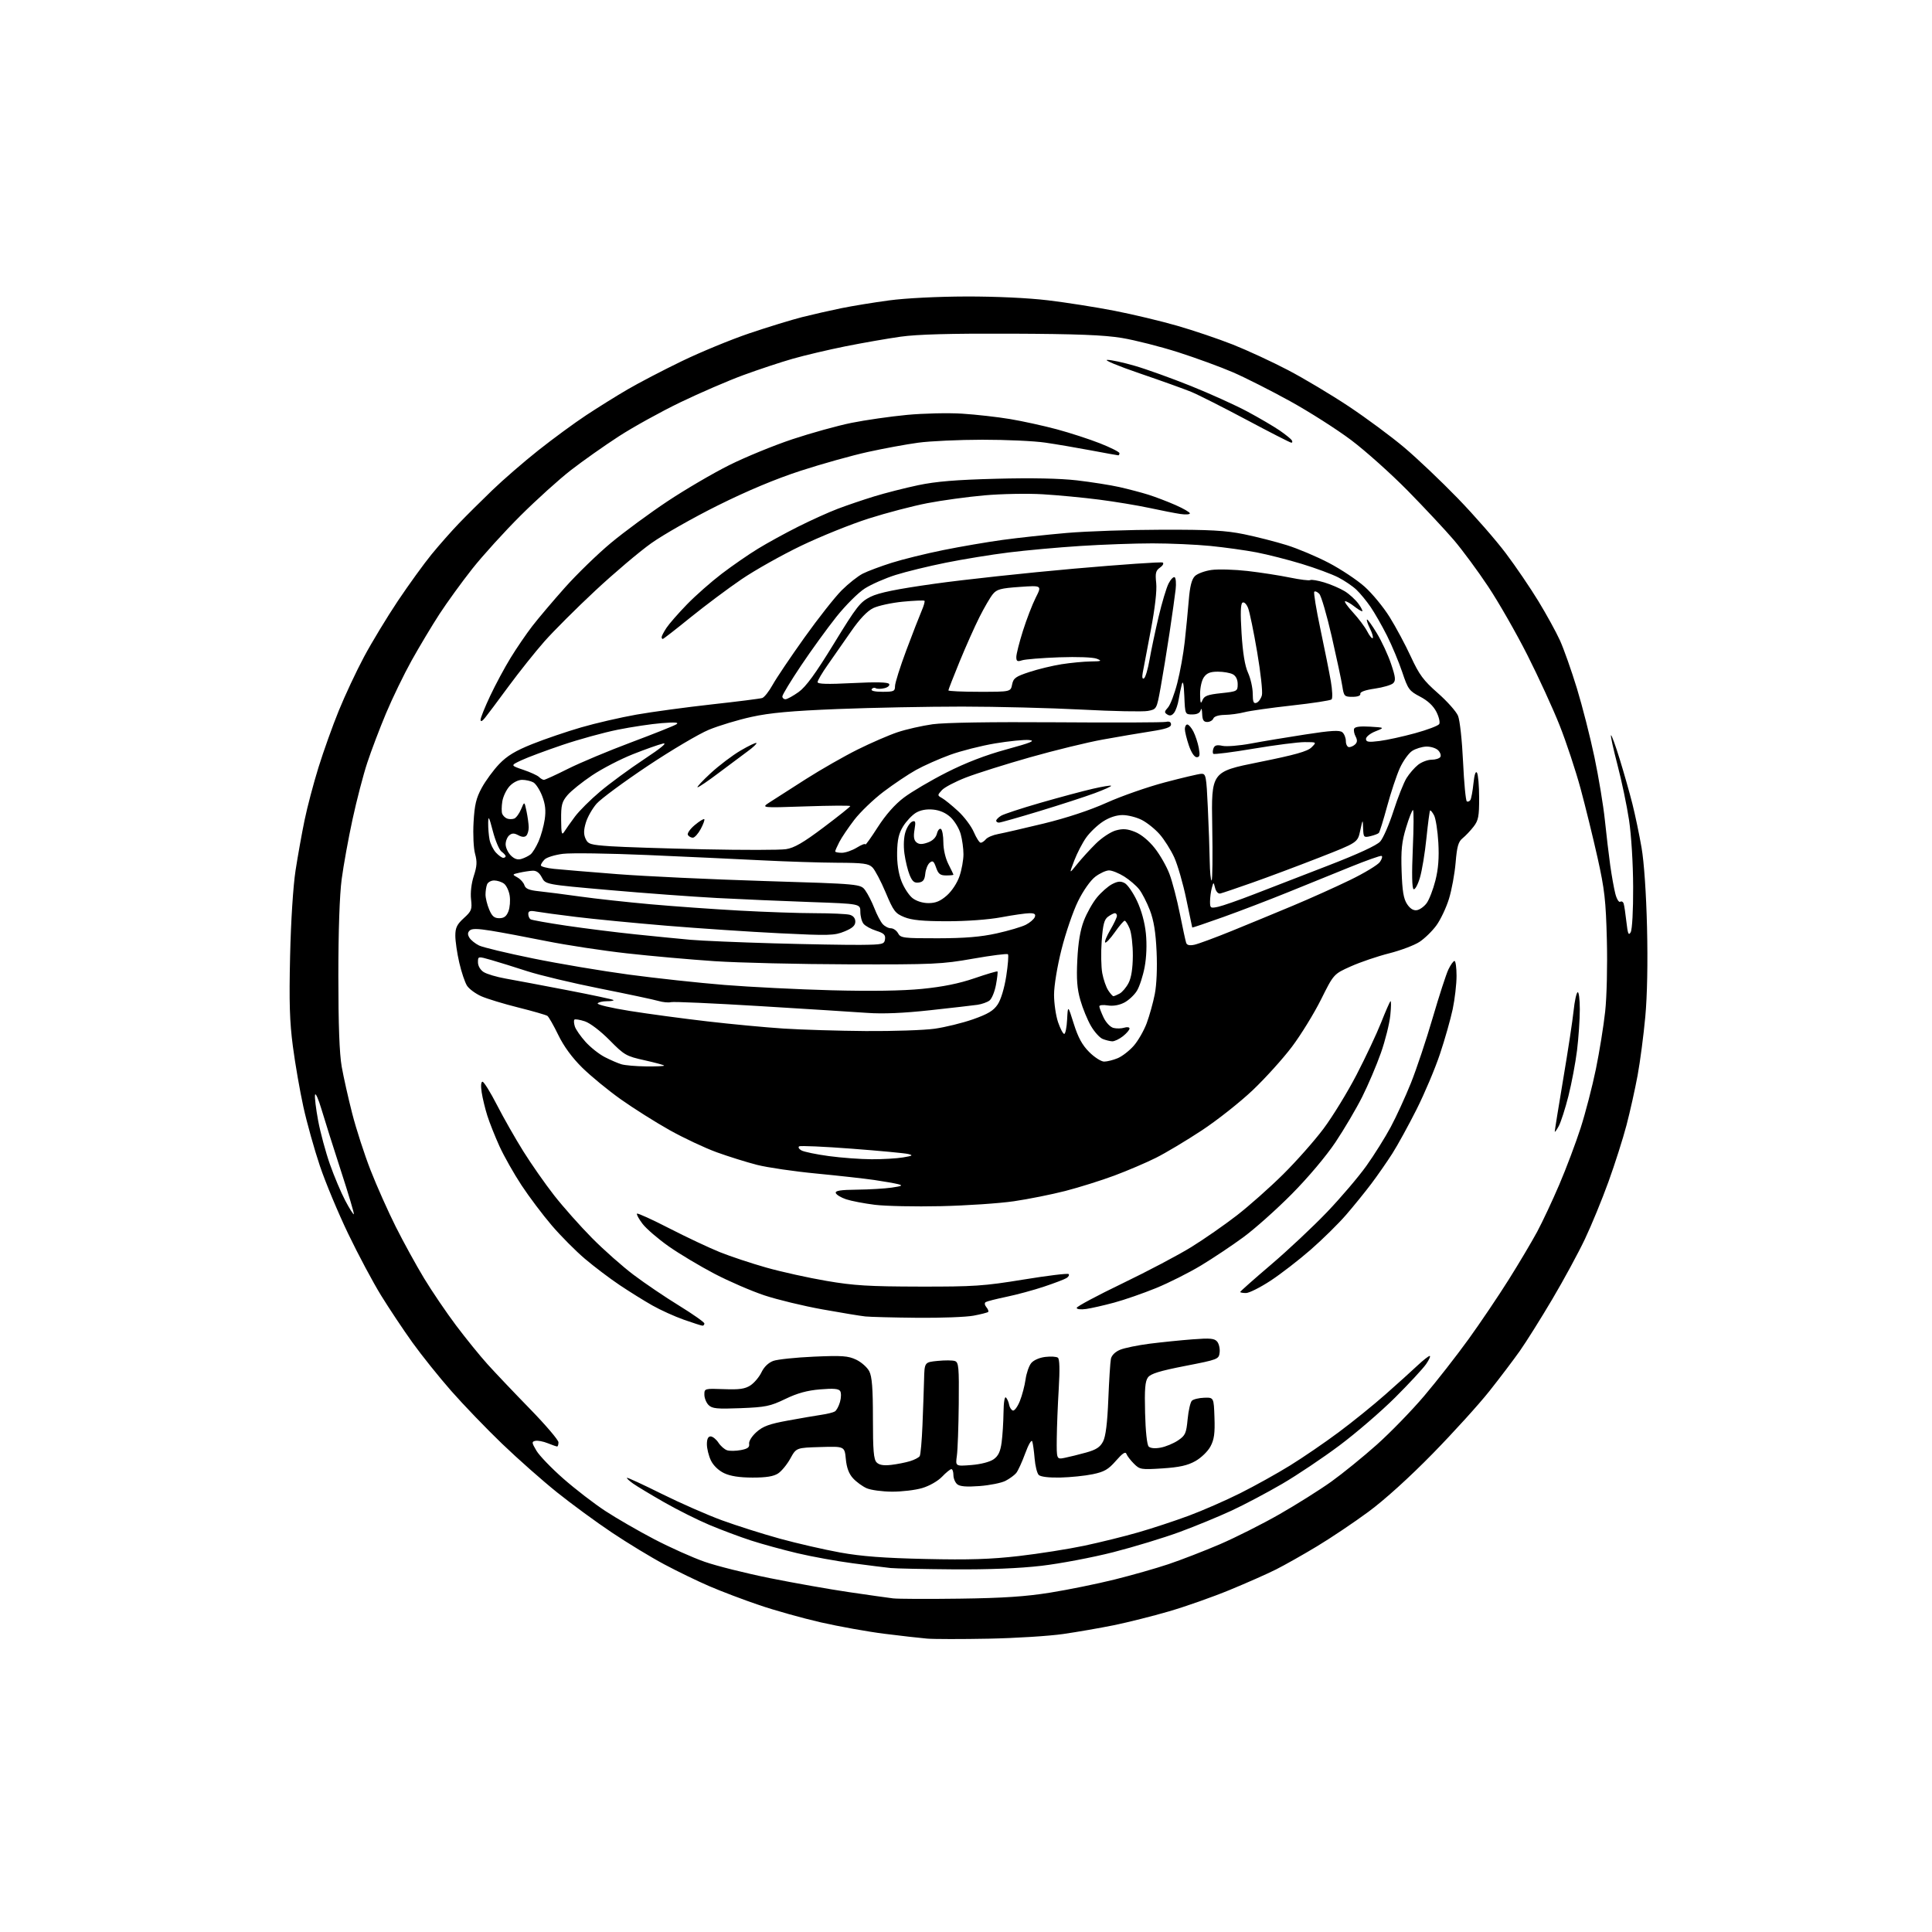 <?xml version="1.0" encoding="UTF-8" standalone="no"?>
<svg 
  version="1.1" 
  xmlns="http://www.w3.org/2000/svg" 
  xmlns:xlink="http://www.w3.org/1999/xlink" 
  xmlns:svg="http://www.w3.org/2000/svg"
  xmlns:rdf="http://www.w3.org/1999/02/22-rdf-syntax-ns#"
  xmlns:cc="http://creativecommons.org/ns#"
  xmlns:dc="http://purl.org/dc/elements/1.1/"
  viewBox="0 0 768 768"
  width="768"
  height="768"
>
<style>svg {background-color: white; }</style>"
<path stroke="none" fill="black" fill-rule="evenodd" d="M393.00,651.40C382.27,651.61 371.25,651.60 368.50,651.37C365.75,651.14 358.10,650.27 351.50,649.44C344.90,648.61 333.57,646.57 326.31,644.92C319.06,643.26 308.03,640.18 301.81,638.06C295.59,635.95 286.68,632.57 282.00,630.55C277.32,628.54 269.24,624.62 264.03,621.84C258.83,619.07 249.49,613.40 243.28,609.24C237.06,605.09 227.26,597.90 221.48,593.27C215.70,588.64 205.84,579.93 199.57,573.90C193.30,567.87 184.20,558.41 179.34,552.88C174.48,547.34 167.55,538.69 163.94,533.66C160.33,528.62 154.74,520.23 151.51,515.00C148.28,509.77 142.39,498.72 138.41,490.44C134.43,482.16 129.36,470.01 127.15,463.44C124.94,456.87 121.99,446.32 120.60,440.00C119.21,433.68 117.33,422.88 116.43,416.00C115.13,406.14 114.90,398.53 115.32,380.00C115.64,366.09 116.53,352.22 117.49,346.00C118.38,340.23 119.99,331.24 121.07,326.03C122.14,320.83 124.64,311.38 126.61,305.03C128.58,298.69 132.20,288.55 134.67,282.50C137.13,276.45 141.65,266.80 144.72,261.07C147.79,255.33 153.83,245.36 158.13,238.92C162.44,232.49 168.48,224.13 171.56,220.36C174.65,216.59 179.56,211.03 182.48,208.00C185.39,204.97 191.32,199.09 195.64,194.92C199.96,190.75 208.22,183.59 214.00,179.01C219.78,174.43 228.32,168.16 233.00,165.07C237.68,161.98 245.10,157.35 249.50,154.79C253.90,152.22 263.57,147.17 271.00,143.58C278.43,139.98 290.51,135.00 297.85,132.51C305.19,130.03 314.64,127.13 318.85,126.06C323.06,125.00 330.08,123.41 334.46,122.51C338.84,121.62 347.39,120.22 353.46,119.41C359.89,118.54 372.65,117.89 384.00,117.86C395.79,117.83 408.67,118.43 416.59,119.38C423.79,120.24 435.67,122.11 442.98,123.53C450.30,124.96 461.55,127.64 467.98,129.50C474.42,131.35 484.37,134.72 490.09,136.98C495.82,139.25 505.68,143.81 512.00,147.12C518.33,150.43 529.20,156.93 536.16,161.55C543.12,166.18 553.02,173.51 558.16,177.84C563.30,182.17 572.90,191.29 579.51,198.11C586.11,204.92 594.72,214.78 598.64,220.01C602.57,225.23 608.38,233.78 611.56,239.01C614.74,244.23 618.59,251.24 620.11,254.58C621.63,257.93 624.65,266.48 626.83,273.58C629.00,280.69 632.15,293.02 633.82,301.00C635.50,308.98 637.36,320.23 637.96,326.00C638.56,331.77 639.52,339.88 640.09,344.00C640.67,348.12 641.58,353.20 642.12,355.28C642.65,357.36 643.53,358.79 644.05,358.47C644.58,358.14 645.20,358.46 645.43,359.19C645.67,359.91 646.16,363.18 646.52,366.45C647.07,371.26 647.39,372.05 648.23,370.56C648.82,369.49 649.24,361.94 649.20,352.61C649.17,343.31 648.48,332.06 647.57,326.00C646.70,320.23 644.63,310.37 642.98,304.09C641.34,297.81 640.17,292.50 640.39,292.27C640.62,292.05 642.17,296.28 643.83,301.68C645.50,307.08 647.78,315.10 648.89,319.50C650.00,323.90 651.65,331.77 652.55,337.00C653.55,342.80 654.39,355.15 654.72,368.67C655.06,382.60 654.80,395.80 654.03,404.17C653.36,411.50 651.98,422.00 650.97,427.50C649.95,433.00 647.97,441.90 646.56,447.27C645.15,452.65 641.92,462.78 639.39,469.77C636.86,476.77 632.66,487.00 630.05,492.50C627.45,498.00 621.60,508.79 617.05,516.47C612.51,524.15 606.72,533.37 604.19,536.97C601.66,540.56 596.20,547.77 592.05,553.00C587.91,558.23 577.77,569.41 569.51,577.85C560.32,587.24 550.43,596.20 544.00,600.94C538.23,605.20 529.00,611.39 523.50,614.70C518.00,618.02 510.69,622.14 507.26,623.87C503.83,625.60 495.50,629.29 488.76,632.06C482.02,634.84 471.17,638.66 464.66,640.55C458.15,642.45 448.32,644.91 442.82,646.04C437.32,647.16 428.25,648.73 422.66,649.54C417.07,650.35 403.73,651.19 393.00,651.40zM381.50,635.49C398.79,635.26 407.73,634.66 417.50,633.09C424.65,631.94 436.12,629.61 443.00,627.90C449.88,626.19 459.55,623.44 464.49,621.78C469.43,620.12 478.61,616.57 484.89,613.88C491.16,611.18 501.83,605.81 508.60,601.94C515.37,598.07 524.62,592.25 529.16,589.01C533.70,585.76 541.84,579.15 547.27,574.31C552.69,569.48 561.20,560.72 566.18,554.85C571.16,548.98 579.07,538.85 583.77,532.34C588.47,525.83 595.66,515.17 599.75,508.65C603.85,502.13 608.92,493.58 611.04,489.65C613.15,485.72 617.12,477.26 619.85,470.87C622.59,464.47 626.40,454.34 628.33,448.37C630.25,442.39 632.98,431.87 634.39,424.99C635.80,418.11 637.46,407.82 638.08,402.11C638.72,396.26 639.01,383.81 638.75,373.61C638.35,357.91 637.86,353.57 635.06,341.00C633.28,333.02 630.24,320.65 628.31,313.50C626.37,306.35 622.63,295.04 619.98,288.36C617.34,281.69 611.56,269.09 607.14,260.36C602.73,251.64 595.73,239.41 591.60,233.20C587.47,226.98 581.33,218.66 577.95,214.70C574.57,210.74 566.34,201.94 559.66,195.13C552.97,188.33 542.84,179.26 537.14,174.97C531.44,170.68 520.54,163.74 512.93,159.53C505.32,155.33 495.08,150.15 490.18,148.02C485.28,145.90 475.47,142.31 468.39,140.04C461.30,137.78 451.23,135.22 446.00,134.35C438.81,133.16 428.13,132.75 402.00,132.64C377.84,132.54 364.65,132.90 358.00,133.84C352.77,134.58 342.92,136.30 336.11,137.66C329.29,139.03 319.84,141.26 315.11,142.61C310.37,143.96 301.55,146.89 295.50,149.11C289.45,151.33 278.18,156.20 270.46,159.92C262.73,163.65 251.71,169.74 245.96,173.47C240.21,177.20 231.68,183.22 227.00,186.85C222.32,190.47 213.29,198.63 206.92,204.97C200.55,211.31 191.92,220.82 187.74,226.10C183.57,231.38 177.70,239.48 174.69,244.10C171.69,248.72 166.72,257.02 163.64,262.54C160.57,268.06 155.99,277.51 153.46,283.54C150.93,289.57 147.57,298.41 146.00,303.19C144.42,307.96 141.78,318.09 140.14,325.69C138.49,333.28 136.55,344.00 135.82,349.50C134.99,355.79 134.50,370.08 134.50,388.00C134.50,407.25 134.93,418.93 135.83,424.00C136.56,428.12 138.44,436.53 140.02,442.68C141.60,448.84 144.88,458.97 147.32,465.21C149.76,471.45 154.26,481.54 157.32,487.65C160.39,493.76 165.45,502.97 168.57,508.13C171.69,513.28 177.41,521.71 181.27,526.85C185.13,531.99 190.79,538.97 193.84,542.35C196.90,545.73 204.48,553.72 210.70,560.09C216.91,566.47 222.00,572.43 222.00,573.34C222.00,574.25 221.76,575.00 221.47,575.00C221.18,575.00 219.49,574.41 217.72,573.70C215.95,572.98 213.74,572.56 212.82,572.76C211.30,573.09 211.34,573.46 213.23,576.66C214.38,578.61 219.18,583.60 223.91,587.76C228.63,591.91 236.14,597.70 240.60,600.62C245.05,603.54 253.82,608.60 260.10,611.88C266.37,615.15 275.38,619.19 280.13,620.84C284.87,622.50 296.57,625.43 306.13,627.35C315.68,629.27 329.80,631.77 337.50,632.90C345.20,634.03 353.07,635.15 355.00,635.38C356.93,635.61 368.85,635.66 381.50,635.49zM379.00,623.84C367.18,623.75 355.93,623.51 354.00,623.31C352.07,623.11 345.32,622.26 339.00,621.43C332.68,620.60 322.77,618.80 317.00,617.44C311.23,616.07 302.90,613.79 298.50,612.36C294.10,610.93 286.68,608.15 282.00,606.18C277.32,604.21 269.23,600.16 264.00,597.17C258.77,594.18 253.24,590.85 251.69,589.76C250.15,588.67 249.03,587.63 249.22,587.45C249.40,587.27 255.61,590.13 263.02,593.82C270.44,597.50 281.23,602.24 287.00,604.35C292.77,606.46 303.12,609.74 310.00,611.64C316.88,613.53 327.68,616.01 334.00,617.15C342.47,618.68 351.43,619.36 368.00,619.72C385.24,620.11 393.89,619.83 405.00,618.55C412.98,617.63 424.68,615.78 431.00,614.45C437.32,613.11 447.00,610.72 452.50,609.13C458.00,607.55 467.00,604.58 472.50,602.54C478.00,600.50 487.24,596.46 493.03,593.56C498.82,590.66 507.74,585.70 512.84,582.54C517.94,579.39 526.63,573.45 532.14,569.34C537.66,565.24 546.07,558.44 550.83,554.22C555.60,550.01 561.30,544.87 563.50,542.79C565.70,540.72 567.87,539.02 568.32,539.01C568.77,539.00 568.13,540.46 566.90,542.25C565.66,544.04 560.12,550.02 554.58,555.54C549.04,561.06 539.10,569.62 532.50,574.56C525.90,579.50 515.62,586.40 509.64,589.88C503.67,593.36 494.62,598.15 489.53,600.51C484.44,602.87 475.15,606.70 468.89,609.00C462.62,611.31 450.75,614.92 442.50,617.03C434.25,619.13 421.43,621.56 414.00,622.43C405.13,623.46 393.13,623.94 379.00,623.84zM354.57,592.96C350.68,592.94 346.15,592.32 344.50,591.59C342.85,590.86 340.42,589.09 339.11,587.66C337.46,585.88 336.56,583.48 336.23,580.00C335.74,574.93 335.74,574.93 326.14,575.22C316.53,575.50 316.53,575.50 314.17,579.79C312.87,582.15 310.68,584.82 309.30,585.72C307.52,586.89 304.56,587.37 299.14,587.36C293.94,587.35 290.33,586.79 287.83,585.60C285.61,584.54 283.53,582.53 282.58,580.52C281.71,578.69 281.00,575.80 281.00,574.10C281.00,572.03 281.49,571.00 282.48,571.00C283.29,571.00 284.68,572.11 285.57,573.46C286.45,574.81 288.02,576.19 289.05,576.51C290.07,576.84 292.53,576.80 294.50,576.43C297.22,575.92 298.01,575.32 297.79,573.95C297.62,572.91 298.87,570.91 300.72,569.26C303.29,566.96 305.81,566.04 313.22,564.69C318.32,563.76 324.35,562.72 326.61,562.39C328.87,562.06 331.24,561.47 331.88,561.07C332.52,560.68 333.43,558.99 333.91,557.31C334.39,555.64 334.43,553.69 333.99,552.98C333.40,552.03 331.32,551.85 326.00,552.30C320.84,552.73 316.93,553.81 312.16,556.12C306.18,559.00 304.37,559.38 294.42,559.77C285.02,560.14 283.10,559.95 281.67,558.53C280.75,557.61 280.00,555.75 280.00,554.39C280.00,551.95 280.10,551.93 287.79,552.21C293.95,552.44 296.16,552.12 298.33,550.70C299.84,549.71 301.81,547.37 302.71,545.49C303.73,543.35 305.48,541.67 307.42,540.97C309.11,540.37 316.37,539.61 323.55,539.29C334.77,538.80 337.13,538.97 340.34,540.49C342.40,541.47 344.74,543.54 345.54,545.09C346.64,547.21 347.00,551.85 347.00,563.88C347.00,576.65 347.30,580.15 348.48,581.34C349.51,582.37 351.25,582.66 354.23,582.32C356.58,582.05 359.96,581.38 361.74,580.84C363.52,580.30 365.26,579.39 365.60,578.83C365.95,578.27 366.44,572.79 366.69,566.66C366.94,560.52 367.23,552.35 367.33,548.50C367.50,541.50 367.50,541.50 372.72,540.98C375.59,540.69 378.69,540.71 379.61,541.04C381.09,541.56 381.26,543.51 381.12,558.06C381.03,567.10 380.70,576.39 380.37,578.69C379.79,582.88 379.79,582.88 386.15,582.37C389.91,582.07 393.52,581.13 395.00,580.07C396.85,578.76 397.67,577.02 398.16,573.40C398.53,570.70 398.86,565.37 398.91,561.55C398.96,557.38 399.36,554.98 399.90,555.55C400.40,556.07 400.96,557.36 401.15,558.42C401.34,559.47 402.01,560.50 402.62,560.71C403.24,560.91 404.50,559.22 405.41,556.94C406.32,554.66 407.34,550.78 407.68,548.33C408.02,545.87 409.02,542.97 409.91,541.87C410.85,540.70 413.18,539.68 415.51,539.40C417.70,539.13 419.96,539.27 420.53,539.71C421.21,540.23 421.32,544.46 420.87,552.00C420.48,558.33 420.13,567.25 420.08,571.83C420.00,580.16 420.00,580.16 423.25,579.51C425.04,579.15 428.86,578.21 431.74,577.41C435.76,576.29 437.32,575.27 438.49,573.01C439.53,571.01 440.19,565.72 440.57,556.29C440.88,548.70 441.34,541.46 441.60,540.18C441.89,538.75 443.30,537.36 445.29,536.54C447.05,535.82 452.32,534.74 457.00,534.14C461.68,533.55 469.34,532.77 474.03,532.41C481.09,531.87 482.78,532.03 483.85,533.32C484.56,534.18 485.00,536.12 484.82,537.63C484.51,540.32 484.23,540.43 471.14,542.98C461.04,544.95 457.42,546.06 456.33,547.54C455.20,549.06 454.94,552.22 455.19,561.70C455.37,568.96 455.95,574.36 456.62,575.02C457.31,575.71 459.14,575.88 461.39,575.45C463.40,575.08 466.50,573.79 468.27,572.60C471.18,570.64 471.56,569.81 472.10,564.16C472.43,560.71 473.19,557.41 473.78,556.82C474.37,556.23 476.58,555.69 478.68,555.62C482.50,555.50 482.50,555.50 482.77,563.50C482.99,569.79 482.65,572.25 481.17,575.00C480.14,576.94 477.46,579.53 475.17,580.81C472.07,582.55 468.82,583.27 462.12,583.71C453.60,584.26 453.08,584.17 450.74,581.83C449.40,580.49 448.06,578.74 447.77,577.94C447.40,576.91 446.21,577.69 443.60,580.68C440.59,584.14 438.99,585.07 434.35,586.03C431.26,586.67 425.45,587.26 421.42,587.35C416.90,587.44 413.65,587.04 412.91,586.31C412.25,585.65 411.52,582.73 411.28,579.81C411.04,576.89 410.62,573.83 410.34,573.00C410.04,572.14 408.85,574.15 407.54,577.74C406.28,581.18 404.67,584.69 403.95,585.56C403.23,586.42 401.32,587.82 399.71,588.65C398.09,589.49 393.46,590.42 389.41,590.73C384.23,591.12 381.60,590.91 380.52,590.02C379.69,589.32 379.00,587.69 379.00,586.38C379.00,585.07 378.63,584.00 378.19,584.00C377.74,584.00 376.07,585.36 374.48,587.02C372.84,588.74 369.43,590.69 366.61,591.52C363.87,592.34 358.46,592.98 354.57,592.96zM279.25,526.98C278.84,526.97 275.51,525.90 271.85,524.61C268.20,523.32 262.57,520.78 259.35,518.95C256.13,517.13 250.28,513.49 246.35,510.86C242.42,508.23 236.20,503.52 232.52,500.40C228.84,497.28 222.90,491.30 219.32,487.11C215.74,482.93 210.33,475.74 207.30,471.14C204.27,466.54 200.33,459.57 198.54,455.64C196.76,451.71 194.59,446.25 193.72,443.50C192.85,440.75 191.84,436.59 191.48,434.25C191.08,431.68 191.21,430.00 191.81,430.00C192.35,430.00 194.94,434.16 197.55,439.25C200.16,444.34 204.88,452.63 208.04,457.68C211.19,462.72 216.70,470.60 220.28,475.18C223.86,479.75 230.62,487.37 235.31,492.11C239.99,496.85 247.46,503.46 251.90,506.80C256.34,510.15 264.48,515.66 269.99,519.04C275.49,522.43 280.00,525.60 280.00,526.10C280.00,526.59 279.66,526.99 279.25,526.98zM364.61,523.84C355.20,523.75 345.93,523.51 344.00,523.31C342.07,523.11 334.37,521.84 326.87,520.49C319.37,519.14 309.02,516.64 303.87,514.93C298.72,513.22 289.77,509.35 284.00,506.33C278.23,503.31 270.04,498.41 265.81,495.44C261.58,492.46 256.91,488.44 255.42,486.49C253.94,484.54 252.95,482.72 253.22,482.44C253.50,482.17 259.30,484.81 266.11,488.31C272.93,491.81 281.96,496.06 286.18,497.76C290.41,499.46 298.73,502.22 304.68,503.90C310.63,505.58 321.35,507.95 328.50,509.17C339.39,511.04 345.39,511.40 365.50,511.44C387.24,511.48 391.13,511.21 406.82,508.65C416.35,507.09 424.44,506.10 424.79,506.46C425.15,506.82 424.78,507.53 423.97,508.04C423.16,508.55 419.12,510.09 415.00,511.46C410.88,512.84 404.19,514.65 400.14,515.49C396.09,516.33 392.36,517.28 391.84,517.60C391.29,517.94 391.39,518.77 392.09,519.61C392.75,520.40 393.07,521.26 392.82,521.52C392.56,521.77 389.96,522.44 387.04,522.99C384.12,523.55 374.03,523.93 364.61,523.84zM431.75,520.34C429.61,520.64 428.00,520.45 428.00,519.90C428.00,519.36 436.21,514.97 446.25,510.14C456.29,505.30 468.62,498.80 473.65,495.67C478.68,492.55 486.78,486.92 491.65,483.15C496.52,479.38 504.78,472.05 510.02,466.86C515.26,461.68 522.49,453.51 526.09,448.71C529.69,443.91 535.61,434.25 539.25,427.24C542.88,420.23 547.27,410.90 549.01,406.50C550.75,402.10 552.42,398.27 552.73,398.00C553.03,397.73 553.01,400.23 552.67,403.58C552.34,406.92 550.65,413.67 548.92,418.58C547.19,423.48 543.84,431.35 541.48,436.05C539.12,440.75 534.34,448.85 530.87,454.05C527.15,459.60 520.00,468.09 513.52,474.63C507.46,480.75 498.80,488.47 494.27,491.80C489.75,495.12 482.17,500.18 477.43,503.04C472.69,505.90 464.64,509.95 459.55,512.03C454.45,514.11 446.95,516.72 442.89,517.81C438.82,518.91 433.81,520.05 431.75,520.34zM495.30,514.00C494.03,514.00 493.00,513.81 493.00,513.58C493.00,513.34 498.51,508.46 505.25,502.72C511.99,496.98 522.00,487.58 527.50,481.84C533.00,476.09 540.05,467.81 543.16,463.45C546.28,459.08 550.63,452.12 552.84,448.00C555.05,443.88 558.66,436.00 560.87,430.50C563.07,425.00 566.96,413.36 569.51,404.63C572.06,395.90 574.87,387.24 575.76,385.38C576.65,383.52 577.74,382.00 578.19,382.00C578.63,382.00 579.00,384.67 579.00,387.93C579.00,391.20 578.31,397.15 577.47,401.16C576.62,405.16 574.35,413.18 572.41,418.97C570.48,424.76 566.29,434.68 563.11,441.00C559.92,447.32 555.60,455.20 553.50,458.50C551.39,461.80 547.64,467.20 545.16,470.50C542.68,473.80 538.15,479.38 535.10,482.91C532.05,486.44 525.73,492.66 521.05,496.75C516.38,500.83 509.19,506.39 505.08,509.09C500.96,511.79 496.56,514.00 495.30,514.00zM140.66,482.67C140.86,482.47 138.55,474.70 135.52,465.41C132.50,456.11 129.03,445.12 127.81,441.00C126.59,436.88 125.43,434.27 125.23,435.22C125.03,436.16 125.59,440.78 126.47,445.49C127.35,450.20 129.45,457.98 131.13,462.77C132.82,467.57 135.57,474.10 137.25,477.27C138.92,480.44 140.46,482.87 140.66,482.67zM374.00,479.47C363.82,479.70 352.03,479.45 347.79,478.93C343.54,478.40 338.40,477.42 336.36,476.74C334.32,476.06 332.47,474.94 332.24,474.25C331.94,473.32 334.08,472.98 340.67,472.91C345.52,472.86 351.75,472.49 354.50,472.09C358.59,471.49 359.04,471.24 357.00,470.72C355.62,470.37 351.35,469.63 347.50,469.06C343.65,468.50 333.30,467.35 324.50,466.50C315.70,465.66 305.12,464.11 301.00,463.07C296.88,462.02 289.64,459.76 284.92,458.05C280.21,456.34 271.75,452.36 266.14,449.22C260.53,446.07 251.81,440.57 246.78,437.00C241.75,433.43 234.86,427.77 231.46,424.43C227.41,420.43 224.15,415.99 221.93,411.43C220.08,407.62 218.13,404.20 217.60,403.83C217.07,403.46 211.88,401.96 206.07,400.51C200.25,399.06 193.63,397.04 191.33,396.03C189.04,395.01 186.49,393.13 185.65,391.84C184.82,390.55 183.43,386.43 182.57,382.69C181.70,378.94 181.00,374.11 181.00,371.96C181.00,368.79 181.64,367.47 184.37,364.98C187.45,362.18 187.70,361.53 187.25,357.49C186.95,354.83 187.38,351.13 188.34,348.20C189.61,344.33 189.71,342.53 188.85,339.42C188.24,337.24 187.98,331.68 188.25,326.88C188.64,319.94 189.27,317.27 191.51,313.16C193.04,310.36 196.16,306.10 198.45,303.71C201.57,300.46 204.87,298.46 211.57,295.78C216.49,293.81 225.23,290.83 231.01,289.15C236.78,287.47 246.68,285.19 253.00,284.07C259.32,282.96 272.82,281.13 283.00,280.00C293.18,278.88 302.18,277.74 303.00,277.47C303.82,277.21 305.68,274.85 307.13,272.24C308.57,269.63 314.25,261.20 319.74,253.50C325.23,245.80 331.92,237.32 334.59,234.65C337.27,231.99 341.04,229.00 342.98,228.02C344.91,227.04 350.10,225.10 354.50,223.71C358.90,222.32 368.12,220.05 375.00,218.66C381.88,217.27 392.45,215.46 398.50,214.63C404.55,213.80 416.02,212.55 424.00,211.86C431.98,211.17 449.07,210.59 462.00,210.57C481.00,210.53 487.22,210.88 494.50,212.36C499.45,213.38 507.10,215.33 511.50,216.70C515.90,218.07 523.44,221.25 528.25,223.77C533.06,226.29 539.45,230.54 542.45,233.21C545.45,235.89 549.93,241.32 552.41,245.30C554.88,249.27 558.68,256.35 560.84,261.04C564.16,268.23 565.84,270.49 571.53,275.49C575.24,278.74 578.86,282.81 579.58,284.53C580.32,286.30 581.19,294.28 581.59,302.86C581.98,311.22 582.65,318.28 583.08,318.55C583.51,318.82 584.15,318.56 584.51,317.99C584.86,317.42 585.41,314.45 585.72,311.40C586.09,307.87 586.60,306.34 587.13,307.18C587.59,307.91 587.98,312.38 587.98,317.12C588.00,324.52 587.69,326.14 585.76,328.62C584.53,330.20 582.58,332.27 581.41,333.21C579.71,334.58 579.17,336.46 578.63,342.92C578.26,347.32 577.07,353.79 575.99,357.29C574.91,360.80 572.67,365.54 571.02,367.82C569.37,370.10 566.32,373.07 564.26,374.42C562.19,375.77 556.75,377.82 552.16,378.98C547.57,380.14 540.75,382.46 536.99,384.14C530.17,387.19 530.17,387.19 525.11,397.35C522.32,402.93 517.14,411.36 513.59,416.07C510.04,420.79 503.03,428.55 498.02,433.32C493.01,438.08 483.87,445.31 477.71,449.37C471.54,453.43 463.35,458.33 459.50,460.25C455.65,462.18 448.23,465.35 443.00,467.30C437.77,469.25 429.00,472.00 423.50,473.42C418.00,474.83 408.77,476.68 403.00,477.52C397.23,478.36 384.18,479.24 374.00,479.47zM346.50,460.82C350.90,460.84 356.52,460.51 359.00,460.09C362.82,459.45 363.12,459.25 361.00,458.73C359.62,458.40 349.53,457.45 338.57,456.62C327.61,455.79 318.21,455.37 317.69,455.69C317.17,456.01 317.57,456.74 318.58,457.31C319.60,457.87 324.49,458.89 329.46,459.56C334.43,460.24 342.10,460.80 346.50,460.82zM619.62,447.66C618.77,449.22 618.06,450.20 618.04,449.83C618.02,449.46 619.54,440.01 621.42,428.83C623.31,417.65 625.16,405.46 625.54,401.74C625.92,398.02 626.63,394.73 627.12,394.43C627.60,394.13 628.00,397.17 628.00,401.19C628.00,405.21 627.50,412.55 626.90,417.50C626.29,422.45 624.75,430.62 623.48,435.66C622.21,440.69 620.47,446.09 619.62,447.66zM256.75,423.91C260.74,423.96 264.00,423.82 264.00,423.60C264.00,423.38 260.51,422.43 256.25,421.48C248.90,419.85 248.18,419.44 242.30,413.47C238.69,409.82 234.58,406.69 232.48,405.99C230.49,405.34 228.63,405.04 228.34,405.32C228.05,405.61 228.13,406.83 228.51,408.04C228.89,409.24 230.82,412.00 232.78,414.18C234.75,416.36 238.19,419.08 240.43,420.22C242.67,421.37 245.62,422.65 247.00,423.06C248.38,423.48 252.76,423.87 256.75,423.91zM438.91,422.00C440.10,422.00 442.52,421.39 444.30,420.65C446.08,419.91 448.94,417.69 450.66,415.73C452.39,413.77 454.70,409.74 455.81,406.79C456.91,403.83 458.37,398.62 459.04,395.21C459.78,391.47 460.06,384.76 459.76,378.26C459.41,370.55 458.65,365.89 457.10,361.83C455.90,358.72 453.98,354.97 452.83,353.52C451.69,352.06 449.02,349.77 446.90,348.43C444.77,347.10 442.06,346.00 440.86,346.00C439.67,346.00 437.21,347.13 435.39,348.51C433.45,350.00 430.63,354.00 428.53,358.26C426.57,362.24 423.62,370.84 421.98,377.36C420.26,384.19 419.00,391.85 419.00,395.43C419.00,398.85 419.72,403.75 420.59,406.32C421.47,408.89 422.57,411.00 423.04,411.00C423.51,411.00 424.04,408.41 424.20,405.25C424.50,399.50 424.50,399.50 426.84,406.96C428.57,412.45 430.19,415.42 432.98,418.21C435.06,420.29 437.73,422.00 438.91,422.00zM442.12,413.94C441.23,413.90 439.52,413.48 438.33,413.00C437.13,412.52 435.03,410.18 433.66,407.81C432.28,405.44 430.39,400.83 429.46,397.57C428.16,393.06 427.87,389.24 428.25,381.57C428.58,374.72 429.41,369.74 430.85,366.00C432.01,362.98 434.36,358.80 436.07,356.73C437.78,354.66 440.49,352.28 442.10,351.45C444.34,350.29 445.50,350.20 447.09,351.05C448.23,351.66 450.43,354.84 451.98,358.13C453.75,361.87 455.07,366.71 455.51,371.09C455.94,375.39 455.75,380.53 455.01,384.43C454.36,387.92 452.98,392.15 451.95,393.84C450.93,395.52 448.65,397.65 446.89,398.56C444.87,399.60 442.46,400.01 440.35,399.67C438.51,399.37 437.00,399.53 437.00,400.03C437.00,400.53 437.77,402.54 438.70,404.50C439.66,406.51 441.37,408.31 442.63,408.62C443.85,408.93 445.79,408.88 446.93,408.52C448.08,408.16 449.00,408.31 449.00,408.86C449.00,409.41 447.81,410.79 446.37,411.93C444.92,413.07 443.00,413.97 442.12,413.94zM344.18,409.86C355.00,409.94 367.29,409.52 371.50,408.94C375.70,408.35 382.58,406.66 386.79,405.19C392.72,403.10 394.92,401.78 396.59,399.29C397.88,397.37 399.24,392.86 400.00,388.01C400.69,383.56 400.99,379.66 400.67,379.33C400.34,379.01 394.10,379.80 386.79,381.09C374.39,383.28 371.08,383.43 337.50,383.34C317.70,383.29 293.62,382.72 284.00,382.08C274.38,381.43 258.70,380.04 249.18,378.97C239.65,377.91 225.25,375.72 217.18,374.10C209.10,372.47 199.20,370.62 195.16,369.97C189.68,369.09 187.52,369.08 186.68,369.92C185.86,370.74 185.85,371.54 186.61,372.78C187.20,373.72 188.92,375.11 190.43,375.85C191.94,376.59 201.58,378.90 211.85,380.99C222.12,383.09 239.29,385.98 250.01,387.42C260.73,388.86 277.82,390.71 288.00,391.53C298.18,392.35 317.30,393.30 330.50,393.65C346.23,394.06 358.64,393.87 366.50,393.10C374.78,392.28 381.24,390.97 387.34,388.88C392.20,387.21 396.33,385.99 396.51,386.17C396.69,386.35 396.42,388.75 395.91,391.50C395.40,394.25 394.24,397.06 393.32,397.74C392.40,398.42 390.27,399.17 388.58,399.42C386.88,399.66 378.42,400.64 369.77,401.58C359.16,402.74 351.01,403.09 344.77,402.64C339.67,402.28 320.43,401.06 302.00,399.94C283.57,398.82 267.69,398.11 266.71,398.37C265.72,398.63 263.47,398.41 261.71,397.89C259.94,397.37 249.50,395.15 238.50,392.96C227.50,390.77 214.45,387.65 209.50,386.04C204.55,384.43 198.14,382.44 195.25,381.61C190.00,380.11 190.00,380.11 190.00,382.53C190.00,383.95 190.93,385.56 192.25,386.40C193.49,387.20 197.43,388.37 201.00,389.00C204.57,389.63 215.58,391.70 225.44,393.60C235.31,395.50 243.60,397.27 243.86,397.53C244.12,397.79 242.93,398.00 241.23,398.00C239.52,398.00 237.88,398.39 237.58,398.87C237.28,399.35 243.02,400.70 250.33,401.86C257.64,403.03 271.47,404.89 281.06,406.00C290.65,407.12 304.35,408.41 311.50,408.87C318.65,409.33 333.35,409.78 344.18,409.86zM442.59,396.00C442.89,396.00 444.00,395.54 445.06,394.97C446.11,394.40 447.72,392.51 448.62,390.76C449.71,388.66 450.28,384.99 450.32,379.94C450.34,375.74 449.78,370.88 449.06,369.15C448.34,367.42 447.45,366.00 447.07,366.00C446.69,366.00 444.92,368.07 443.14,370.61C441.35,373.15 439.63,374.97 439.32,374.66C439.01,374.34 439.94,372.08 441.38,369.62C442.82,367.16 444.00,364.66 444.00,364.07C444.00,363.48 443.64,363.00 443.19,363.00C442.75,363.00 441.52,363.63 440.46,364.40C438.94,365.51 438.42,367.53 437.94,374.09C437.60,378.65 437.71,384.40 438.17,386.87C438.63,389.34 439.69,392.41 440.53,393.68C441.36,394.96 442.29,396.00 442.59,396.00zM342.00,375.60C350.93,375.51 351.52,375.37 351.81,373.35C352.05,371.62 351.35,370.95 348.31,369.99C346.21,369.32 343.94,368.07 343.25,367.20C342.56,366.33 342.00,364.19 342.00,362.44C342.00,359.27 342.00,359.27 322.25,358.58C311.39,358.20 294.62,357.48 285.00,356.97C275.38,356.46 256.10,355.04 242.17,353.81C216.84,351.59 216.84,351.59 215.39,348.79C214.42,346.92 213.22,346.04 211.72,346.12C210.50,346.18 208.15,346.54 206.50,346.91C203.56,347.57 203.54,347.61 205.68,348.79C206.88,349.45 208.13,350.84 208.46,351.88C208.91,353.30 210.34,353.89 214.28,354.29C217.15,354.59 224.50,355.53 230.61,356.39C236.73,357.25 249.33,358.63 258.61,359.46C267.90,360.29 283.82,361.42 294.00,361.98C304.18,362.54 317.68,363.01 324.00,363.01C330.32,363.02 336.51,363.30 337.75,363.63C339.19,364.02 340.00,365.00 340.00,366.37C339.99,367.94 338.86,368.97 335.68,370.27C331.72,371.90 329.63,371.96 309.93,370.99C298.14,370.41 277.93,369.06 265.00,367.99C252.07,366.91 235.88,365.34 229.00,364.49C222.12,363.65 215.04,362.69 213.25,362.37C210.73,361.91 210.00,362.12 210.00,363.33C210.00,364.18 210.41,365.13 210.91,365.44C211.40,365.75 217.82,366.89 225.16,367.98C232.50,369.06 244.80,370.61 252.50,371.41C260.20,372.21 270.10,373.19 274.50,373.58C278.90,373.97 293.75,374.60 307.50,374.99C321.25,375.38 336.77,375.65 342.00,375.60zM474.87,375.53C476.44,375.18 483.08,372.73 489.62,370.07C496.15,367.41 507.09,362.90 513.92,360.04C520.76,357.18 531.00,352.58 536.69,349.81C542.38,347.05 547.71,343.82 548.53,342.65C549.36,341.47 549.65,340.38 549.18,340.23C548.72,340.07 543.20,342.03 536.92,344.57C530.64,347.11 519.42,351.66 512.00,354.68C504.57,357.69 492.99,362.13 486.25,364.54C479.51,366.95 473.97,368.82 473.93,368.71C473.90,368.59 472.83,363.48 471.55,357.35C470.28,351.21 468.12,343.77 466.77,340.80C465.41,337.84 462.81,333.72 460.99,331.65C459.18,329.58 455.98,327.01 453.88,325.94C451.79,324.87 448.35,324.00 446.24,324.00C443.81,324.00 440.95,324.94 438.45,326.57C436.28,327.98 433.28,330.84 431.80,332.91C430.31,334.99 428.17,339.12 427.03,342.10C424.97,347.50 424.97,347.50 428.19,343.50C429.96,341.30 433.32,337.61 435.66,335.31C438.00,333.00 441.55,330.66 443.56,330.11C446.40,329.33 448.11,329.46 451.20,330.70C453.64,331.67 456.66,334.16 459.02,337.14C461.13,339.81 463.78,344.46 464.90,347.47C466.03,350.48 467.88,357.57 469.01,363.22C470.14,368.87 471.27,374.10 471.53,374.83C471.85,375.73 472.92,375.96 474.87,375.53zM372.79,372.98C383.55,372.96 389.83,372.44 396.19,371.04C400.97,369.98 406.20,368.43 407.82,367.59C409.44,366.76 411.02,365.38 411.35,364.54C411.79,363.38 411.26,363.00 409.22,363.02C407.72,363.03 402.68,363.75 398.00,364.63C392.97,365.57 384.20,366.21 376.50,366.21C366.84,366.20 362.47,365.78 359.50,364.58C355.86,363.10 355.19,362.22 352.07,354.79C350.18,350.30 347.81,345.81 346.82,344.82C345.27,343.27 343.21,342.99 332.75,342.95C326.01,342.92 312.62,342.49 303.00,342.00C293.38,341.51 272.90,340.56 257.50,339.89C242.10,339.22 226.91,339.01 223.75,339.41C220.59,339.81 217.32,340.82 216.50,341.64C215.67,342.47 215.00,343.53 215.00,344.00C215.00,344.47 217.36,345.10 220.25,345.39C223.14,345.69 234.50,346.63 245.50,347.49C256.50,348.34 282.74,349.57 303.82,350.22C342.14,351.39 342.14,351.39 344.00,354.00C345.03,355.44 346.64,358.61 347.59,361.06C348.53,363.50 349.99,366.29 350.81,367.25C351.64,368.21 353.12,369.00 354.12,369.00C355.12,369.00 356.41,369.90 357.00,371.00C358.00,372.86 359.08,373.00 372.79,372.98zM198.47,365.00C200.36,365.00 201.33,364.26 202.11,362.25C202.69,360.74 202.91,357.93 202.60,356.00C202.30,354.08 201.27,351.94 200.33,351.25C199.39,350.56 197.63,350.00 196.42,350.00C195.20,350.00 193.94,350.71 193.61,351.58C193.27,352.45 193.00,354.27 193.00,355.61C193.00,356.96 193.65,359.62 194.45,361.53C195.57,364.22 196.48,365.00 198.47,365.00zM563.21,361.81C564.36,361.64 566.12,360.38 567.13,359.00C568.13,357.62 569.70,353.57 570.60,350.00C571.76,345.41 572.10,340.99 571.76,334.94C571.49,330.23 570.72,325.35 570.06,324.10C569.39,322.85 568.67,321.99 568.48,322.19C568.28,322.39 567.63,327.33 567.03,333.17C566.44,339.02 565.27,346.11 564.43,348.93C563.59,351.76 562.46,353.79 561.92,353.45C561.28,353.06 561.18,347.26 561.61,337.42C561.99,328.94 562.02,322.00 561.68,322.00C561.34,322.00 560.10,325.14 558.94,328.98C557.22,334.63 556.88,337.93 557.16,346.28C557.42,354.14 557.93,357.26 559.31,359.36C560.52,361.20 561.83,362.02 563.21,361.81zM484.25,360.46C486.04,360.07 492.45,357.83 498.50,355.48C504.55,353.13 517.83,347.99 528.00,344.06C539.83,339.49 547.28,336.05 548.65,334.52C549.83,333.20 552.22,327.73 553.94,322.36C555.67,316.99 558.00,311.12 559.12,309.31C560.23,307.51 562.30,305.13 563.71,304.02C565.12,302.91 567.53,302.00 569.08,302.00C570.62,302.00 572.19,301.51 572.56,300.90C572.93,300.30 572.54,299.11 571.68,298.25C570.82,297.39 568.71,296.73 566.98,296.78C565.26,296.83 562.71,297.61 561.33,298.52C559.94,299.43 557.76,302.49 556.46,305.33C555.17,308.18 552.90,315.00 551.41,320.50C549.92,326.00 548.43,330.78 548.10,331.12C547.77,331.46 546.26,332.03 544.75,332.39C542.14,333.01 541.99,332.85 541.86,329.27C541.72,325.50 541.72,325.50 540.70,330.22C539.68,334.94 539.68,334.94 524.38,340.92C515.97,344.21 504.01,348.69 497.79,350.88C491.58,353.07 485.86,355.01 485.09,355.18C484.27,355.37 483.40,354.44 483.03,353.00C482.39,350.50 482.39,350.50 481.71,353.00C481.33,354.38 481.02,356.77 481.01,358.33C481.00,361.00 481.18,361.12 484.25,360.46zM369.10,359.00C371.94,359.00 373.82,358.22 376.38,355.97C378.38,354.21 380.50,350.99 381.42,348.29C382.29,345.74 383.00,341.81 382.99,339.57C382.99,337.33 382.50,333.73 381.89,331.56C381.29,329.39 379.50,326.40 377.91,324.91C376.01,323.14 373.61,322.08 370.92,321.82C368.25,321.57 365.86,322.02 364.06,323.11C362.54,324.04 360.27,326.45 359.01,328.48C357.29,331.27 356.71,333.78 356.62,338.83C356.54,343.15 357.15,347.17 358.33,350.24C359.33,352.85 361.31,355.88 362.71,356.99C364.26,358.21 366.78,359.00 369.10,359.00zM365.23,350.82C363.46,351.07 362.66,350.41 361.59,347.82C360.84,346.00 359.91,342.15 359.52,339.28C359.10,336.12 359.27,332.71 359.96,330.62C360.58,328.73 361.79,326.91 362.64,326.59C363.92,326.09 364.07,326.63 363.53,329.83C363.07,332.54 363.29,334.00 364.29,334.83C365.33,335.69 366.52,335.72 368.76,334.93C370.70,334.26 372.04,332.97 372.44,331.39C372.78,330.03 373.50,329.19 374.03,329.52C374.56,329.85 375.00,332.25 375.00,334.85C375.00,337.60 375.83,341.21 377.00,343.50C378.10,345.66 379.00,347.55 379.00,347.71C379.00,347.87 377.69,348.00 376.10,348.00C373.75,348.00 372.99,347.41 372.11,344.87C371.21,342.29 370.76,341.95 369.57,342.95C368.77,343.61 367.98,345.58 367.81,347.32C367.57,349.75 366.96,350.58 365.23,350.82zM481.63,350.00C481.98,350.00 482.09,340.27 481.88,328.39C481.50,306.78 481.50,306.78 500.38,302.98C514.84,300.07 519.75,298.69 521.35,297.09C523.44,295.00 523.44,295.00 518.64,295.00C516.00,295.00 506.87,296.17 498.35,297.60C489.84,299.04 482.62,299.95 482.31,299.65C482.01,299.34 482.03,298.36 482.38,297.46C482.84,296.25 483.74,296.00 485.93,296.48C487.55,296.84 492.61,296.43 497.18,295.58C501.76,294.72 511.50,293.10 518.84,291.97C529.10,290.38 532.51,290.18 533.59,291.08C534.37,291.72 535.00,293.31 535.00,294.62C535.00,295.93 535.59,297.00 536.30,297.00C537.01,297.00 538.12,296.48 538.75,295.85C539.57,295.03 539.60,294.13 538.88,292.77C538.31,291.71 538.05,290.32 538.29,289.67C538.59,288.90 540.75,288.62 544.62,288.86C550.50,289.22 550.50,289.22 546.75,290.72C544.69,291.54 543.00,292.89 543.00,293.72C543.00,294.96 543.95,295.11 548.35,294.56C551.29,294.19 557.67,292.80 562.53,291.46C567.39,290.13 571.70,288.49 572.11,287.83C572.51,287.17 572.01,284.99 570.99,282.98C569.77,280.58 567.55,278.51 564.50,276.92C560.18,274.66 559.70,274.01 557.42,267.20C556.08,263.19 553.35,256.66 551.36,252.70C549.37,248.74 546.42,243.58 544.81,241.24C543.20,238.90 540.68,235.83 539.19,234.42C537.71,233.01 534.47,230.81 531.98,229.53C529.50,228.25 522.98,225.83 517.48,224.16C511.99,222.49 503.90,220.43 499.50,219.58C495.10,218.74 486.84,217.59 481.14,217.02C475.45,216.46 465.09,216.00 458.13,216.00C451.16,216.00 438.27,216.46 429.48,217.03C420.69,217.59 407.88,218.75 401.00,219.61C394.12,220.46 382.88,222.29 376.00,223.68C369.12,225.06 360.12,227.26 356.00,228.56C351.88,229.86 346.38,232.27 343.79,233.92C341.18,235.57 336.13,240.61 332.47,245.20C328.83,249.77 322.51,258.49 318.43,264.58C314.34,270.68 311.00,276.19 311.00,276.83C311.00,277.47 311.56,277.98 312.25,277.96C312.94,277.94 315.29,276.64 317.48,275.08C320.38,273.00 324.17,267.80 331.48,255.87C340.56,241.04 341.93,239.29 346.04,237.24C349.36,235.60 356.26,234.19 371.54,232.04C383.07,230.42 407.97,227.73 426.87,226.06C445.78,224.40 461.67,223.30 462.20,223.62C462.72,223.94 462.24,224.85 461.12,225.63C459.43,226.81 459.18,227.81 459.61,231.77C459.93,234.74 459.13,241.71 457.46,250.50C456.00,258.20 454.56,265.80 454.26,267.39C453.92,269.24 454.10,270.05 454.76,269.65C455.33,269.30 456.32,265.97 456.96,262.25C457.60,258.54 459.22,250.88 460.55,245.23C461.88,239.59 463.67,233.61 464.53,231.95C465.38,230.29 466.47,229.17 466.95,229.47C467.42,229.76 467.60,231.91 467.34,234.25C467.08,236.59 465.99,244.35 464.92,251.50C463.84,258.65 462.25,268.43 461.38,273.22C459.80,281.95 459.80,281.95 456.27,282.61C454.32,282.97 442.56,282.74 430.12,282.08C417.68,281.43 396.25,280.89 382.50,280.88C368.75,280.88 346.48,281.31 333.00,281.85C314.59,282.59 306.08,283.36 298.76,284.97C293.41,286.14 285.78,288.44 281.81,290.08C277.84,291.72 266.86,298.21 257.40,304.52C247.95,310.83 238.84,317.56 237.15,319.48C235.47,321.40 233.55,324.78 232.89,326.99C232.00,329.94 231.97,331.64 232.77,333.40C233.77,335.58 234.64,335.84 242.68,336.40C247.53,336.73 264.24,337.27 279.81,337.61C295.38,337.94 310.06,337.92 312.42,337.56C315.70,337.07 319.25,335.02 327.36,328.92C333.21,324.52 338.00,320.70 338.00,320.43C338.00,320.16 330.01,320.22 320.25,320.55C302.50,321.16 302.50,321.16 306.00,318.89C307.93,317.64 314.41,313.49 320.40,309.67C326.40,305.85 335.63,300.58 340.90,297.96C346.18,295.33 353.31,292.24 356.75,291.08C360.18,289.93 366.48,288.50 370.73,287.90C375.55,287.23 394.12,286.94 419.98,287.12C442.82,287.29 462.40,287.21 463.50,286.96C464.82,286.66 465.50,287.01 465.50,288.00C465.50,289.11 463.40,289.82 457.50,290.73C453.10,291.41 444.50,292.87 438.39,293.98C432.28,295.08 419.31,298.25 409.56,301.01C399.82,303.77 388.34,307.39 384.06,309.04C379.78,310.69 375.43,312.97 374.41,314.10C372.58,316.12 372.59,316.19 374.46,317.24C375.52,317.83 378.39,320.16 380.83,322.41C383.28,324.66 386.10,328.41 387.10,330.75C388.11,333.09 389.34,335.00 389.84,335.00C390.34,335.00 391.28,334.37 391.91,333.60C392.55,332.84 394.74,331.91 396.79,331.54C398.83,331.16 406.99,329.28 414.92,327.36C424.03,325.14 433.25,322.09 439.92,319.09C445.74,316.47 456.12,312.84 463.00,311.02C469.88,309.20 476.40,307.66 477.50,307.60C479.38,307.51 479.54,308.33 480.13,321.00C480.48,328.43 480.82,337.99 480.88,342.25C480.95,346.51 481.28,350.00 481.63,350.00zM207.30,341.43C208.51,341.06 210.14,340.25 210.91,339.63C211.69,339.01 213.11,336.70 214.08,334.50C215.05,332.30 216.15,328.34 216.54,325.71C217.05,322.22 216.78,319.70 215.53,316.45C214.59,313.99 212.99,311.53 211.98,310.99C210.96,310.44 208.96,310.00 207.52,310.00C206.01,310.00 203.92,311.06 202.58,312.51C201.30,313.88 200.00,316.61 199.68,318.56C199.37,320.52 199.34,322.73 199.63,323.48C199.92,324.23 200.79,325.09 201.58,325.39C202.36,325.69 203.63,325.69 204.41,325.40C205.18,325.10 206.41,323.43 207.14,321.68C208.46,318.50 208.46,318.50 209.30,322.50C209.76,324.70 210.15,327.56 210.17,328.85C210.18,330.14 209.75,331.65 209.21,332.19C208.55,332.85 207.48,332.79 206.04,332.02C204.39,331.14 203.53,331.14 202.44,332.05C201.65,332.71 201.00,334.31 201.00,335.62C201.00,336.93 201.92,338.92 203.05,340.05C204.48,341.48 205.77,341.90 207.30,341.43zM200.04,341.00C200.57,341.00 201.00,340.71 201.00,340.36C201.00,340.01 200.26,339.18 199.36,338.52C198.46,337.86 196.91,334.21 195.92,330.41C194.41,324.62 194.11,324.09 194.06,327.12C194.03,329.12 194.28,332.13 194.61,333.81C194.95,335.49 196.09,337.79 197.15,338.93C198.21,340.07 199.51,341.00 200.04,341.00zM334.63,339.00C336.08,339.00 338.78,338.06 340.63,336.92C342.48,335.77 344.00,335.21 344.00,335.67C344.00,336.13 346.20,333.06 348.89,328.86C352.10,323.87 355.70,319.78 359.33,317.04C362.38,314.74 370.00,310.25 376.27,307.07C383.89,303.21 391.79,300.16 400.09,297.90C409.98,295.19 411.80,294.43 409.06,294.17C407.16,293.99 401.09,294.60 395.56,295.52C390.02,296.45 381.95,298.50 377.62,300.08C373.29,301.66 367.21,304.36 364.12,306.08C361.03,307.80 355.21,311.71 351.19,314.75C347.18,317.80 341.95,322.82 339.59,325.90C337.23,328.98 334.55,332.94 333.65,334.70C332.74,336.46 332.00,338.15 332.00,338.45C332.00,338.75 333.18,339.00 334.63,339.00zM275.40,333.00C274.70,333.00 273.82,332.51 273.45,331.92C273.08,331.32 274.29,329.56 276.14,328.01C277.99,326.46 279.71,325.39 279.96,325.64C280.21,325.88 279.57,327.64 278.55,329.54C277.52,331.44 276.11,333.00 275.40,333.00zM224.31,330.61C224.96,329.56 226.87,326.87 228.54,324.62C230.21,322.37 234.71,317.89 238.54,314.66C242.37,311.43 250.22,305.66 256.00,301.84C262.91,297.27 265.47,295.13 263.50,295.59C261.85,295.97 256.48,297.87 251.57,299.82C246.66,301.76 239.37,305.54 235.38,308.21C231.39,310.88 226.97,314.43 225.56,316.11C223.35,318.73 223.01,320.07 223.06,325.83C223.11,331.40 223.31,332.19 224.31,330.61zM397.10,327.00C396.49,327.00 396.00,326.66 396.00,326.24C396.00,325.82 396.86,324.94 397.91,324.29C398.96,323.63 406.04,321.31 413.66,319.11C421.27,316.92 430.60,314.42 434.40,313.55C438.19,312.67 441.47,312.14 441.68,312.35C441.90,312.57 438.96,313.89 435.16,315.30C431.36,316.71 421.49,319.92 413.22,322.43C404.96,324.94 397.70,327.00 397.10,327.00zM277.30,312.95C276.86,312.93 279.20,310.41 282.50,307.36C285.80,304.31 291.14,300.27 294.37,298.37C297.61,296.47 300.45,295.11 300.69,295.36C300.93,295.60 299.41,297.05 297.32,298.57C295.22,300.10 290.04,303.97 285.80,307.17C281.57,310.38 277.74,312.98 277.30,312.95zM216.22,310.00C216.67,310.00 220.97,308.03 225.77,305.62C230.57,303.21 241.86,298.48 250.86,295.11C259.85,291.74 267.95,288.51 268.86,287.93C270.05,287.16 268.45,287.03 263.02,287.46C258.90,287.79 251.03,288.97 245.52,290.08C240.01,291.19 230.12,293.91 223.54,296.14C216.97,298.36 209.63,301.10 207.24,302.23C202.89,304.27 202.89,304.27 208.02,306.01C210.83,306.96 213.65,308.25 214.27,308.87C214.89,309.49 215.77,310.00 216.22,310.00zM475.71,301.00C474.79,301.00 473.55,299.14 472.59,296.32C471.72,293.75 471.00,290.82 471.00,289.82C471.00,288.82 471.44,288.00 471.97,288.00C472.51,288.00 473.60,289.25 474.39,290.78C475.18,292.32 476.14,295.24 476.53,297.28C477.08,300.25 476.91,301.00 475.71,301.00zM192.78,285.37C191.70,286.71 191.05,287.00 191.03,286.15C191.01,285.40 192.73,281.13 194.84,276.65C196.95,272.17 200.61,265.35 202.98,261.50C205.34,257.65 209.19,252.01 211.53,248.97C213.87,245.93 219.71,239.02 224.52,233.62C229.33,228.22 237.59,220.20 242.88,215.80C248.17,211.40 258.28,203.96 265.34,199.27C272.40,194.58 283.43,188.12 289.84,184.92C296.26,181.71 307.58,177.07 315.00,174.60C322.43,172.13 333.00,169.20 338.50,168.09C344.00,166.98 353.90,165.56 360.50,164.93C367.10,164.31 377.00,164.08 382.50,164.44C388.00,164.79 396.55,165.75 401.50,166.58C406.45,167.41 414.77,169.23 420.00,170.63C425.23,172.03 432.99,174.55 437.25,176.23C441.51,177.91 445.00,179.67 445.00,180.14C445.00,180.61 444.80,181.00 444.55,181.00C444.30,181.00 439.47,180.13 433.80,179.06C428.14,177.99 419.90,176.59 415.50,175.95C411.10,175.30 399.85,174.79 390.50,174.80C381.15,174.81 369.68,175.34 365.00,175.98C360.32,176.61 351.32,178.27 345.00,179.66C338.68,181.05 326.67,184.41 318.33,187.12C308.30,190.39 297.13,195.06 285.33,200.93C275.52,205.81 263.61,212.57 258.86,215.96C254.10,219.35 244.09,227.83 236.61,234.81C229.12,241.79 220.03,250.88 216.39,255.00C212.76,259.12 206.34,267.17 202.14,272.87C197.94,278.58 193.73,284.21 192.78,285.37zM479.89,287.00C478.45,287.00 477.97,286.23 477.88,283.75C477.82,281.96 477.56,281.29 477.31,282.25C477.01,283.41 475.88,284.00 473.97,284.00C471.09,284.00 471.09,284.00 470.79,276.75C470.59,271.92 470.26,270.34 469.80,272.00C469.42,273.38 468.86,276.11 468.54,278.08C468.23,280.04 467.42,282.40 466.74,283.31C465.88,284.45 465.05,284.68 464.04,284.04C462.78,283.25 462.81,282.86 464.29,281.24C465.22,280.20 466.89,275.83 467.99,271.52C469.10,267.22 470.43,259.83 470.95,255.10C471.47,250.37 472.19,242.97 472.55,238.66C473.00,233.08 473.71,230.29 474.99,229.01C475.97,228.03 478.97,226.92 481.64,226.56C484.31,226.20 490.75,226.39 495.95,226.98C501.14,227.58 508.69,228.75 512.72,229.58C516.75,230.41 520.41,230.87 520.85,230.59C521.30,230.32 523.81,230.74 526.44,231.53C529.06,232.32 532.73,233.91 534.59,235.05C536.45,236.20 538.90,238.46 540.05,240.07C541.20,241.68 541.84,243.00 541.48,243.00C541.11,243.00 539.67,242.10 538.27,241.00C536.87,239.90 535.28,239.00 534.74,239.00C534.19,239.00 535.56,240.97 537.79,243.39C540.01,245.80 542.58,249.21 543.49,250.98C544.40,252.74 545.39,253.95 545.68,253.66C545.97,253.36 545.48,251.67 544.60,249.90C543.72,248.13 543.17,246.50 543.39,246.28C543.61,246.06 545.37,248.50 547.30,251.69C549.24,254.89 551.79,260.38 552.97,263.90C554.75,269.18 554.89,270.53 553.81,271.59C553.09,272.29 549.80,273.26 546.50,273.74C542.72,274.28 540.59,275.05 540.75,275.80C540.91,276.55 539.72,277.00 537.63,277.00C534.43,277.00 534.22,276.78 533.59,272.75C533.23,270.41 531.33,261.52 529.38,253.00C527.42,244.47 525.20,236.85 524.44,236.06C523.67,235.27 522.78,234.89 522.45,235.22C522.12,235.55 523.22,242.27 524.90,250.16C526.57,258.05 528.44,267.37 529.04,270.88C529.64,274.39 529.77,277.61 529.32,278.03C528.87,278.45 521.75,279.54 513.50,280.45C505.25,281.36 496.77,282.56 494.66,283.12C492.54,283.67 489.02,284.15 486.83,284.18C484.41,284.22 482.64,284.78 482.32,285.62C482.02,286.38 480.93,287.00 479.89,287.00zM477.98,278.37C478.69,276.63 480.02,276.12 485.42,275.55C491.84,274.86 492.00,274.77 492.00,271.96C492.00,270.13 491.29,268.69 490.07,268.04C489.00,267.47 486.33,267.00 484.12,267.00C481.11,267.00 479.73,267.55 478.56,269.22C477.67,270.49 477.03,273.40 477.06,275.97C477.11,279.51 477.31,280.04 477.98,278.37zM499.51,279.36C500.34,279.04 501.29,277.68 501.63,276.34C501.97,275.00 501.12,267.28 499.74,259.20C498.37,251.11 496.74,243.24 496.13,241.69C495.48,240.07 494.54,239.17 493.91,239.56C493.15,240.02 493.04,243.78 493.54,251.80C494.03,259.60 494.86,264.69 496.11,267.43C497.13,269.67 497.97,273.40 497.98,275.72C498.00,279.06 498.31,279.82 499.51,279.36zM350.84,275.00C355.31,275.00 355.79,274.78 355.78,272.75C355.78,271.51 357.80,265.10 360.27,258.50C362.74,251.90 365.48,244.87 366.34,242.88C367.21,240.88 367.73,239.06 367.49,238.82C367.25,238.59 363.38,238.75 358.88,239.18C354.39,239.62 349.09,240.77 347.10,241.74C344.73,242.90 341.73,246.05 338.31,251.00C335.45,255.12 331.29,261.09 329.06,264.26C326.83,267.43 325.00,270.53 325.00,271.14C325.00,271.94 328.91,272.05 338.89,271.54C348.31,271.06 352.98,271.17 353.43,271.88C353.80,272.48 352.99,273.21 351.60,273.56C350.23,273.91 348.67,273.91 348.13,273.58C347.58,273.24 346.86,273.42 346.51,273.98C346.12,274.62 347.73,275.00 350.84,275.00zM389.38,275.00C401.75,275.00 401.75,275.00 402.33,272.10C402.84,269.57 403.72,268.93 409.21,267.13C412.67,265.99 418.43,264.60 422.00,264.04C425.57,263.48 430.75,262.98 433.50,262.94C437.89,262.88 438.20,262.75 436.00,261.86C434.54,261.27 428.28,261.03 421.00,261.29C414.12,261.54 407.49,262.08 406.25,262.49C404.40,263.10 404.00,262.86 404.00,261.17C404.00,260.03 405.18,255.37 406.62,250.80C408.06,246.24 410.35,240.29 411.71,237.59C414.19,232.69 414.19,232.69 405.35,233.31C397.76,233.84 396.23,234.25 394.64,236.21C393.61,237.47 391.23,241.57 389.34,245.32C387.45,249.07 383.90,257.04 381.45,263.01C379.00,268.99 377.00,274.13 377.00,274.44C377.00,274.75 382.57,275.00 389.38,275.00zM263.46,254.00C263.21,254.00 263.00,253.66 263.01,253.25C263.01,252.84 263.88,251.18 264.94,249.57C266.00,247.97 269.67,243.77 273.09,240.25C276.51,236.73 282.74,231.25 286.92,228.06C291.11,224.87 297.57,220.40 301.28,218.14C304.98,215.87 312.17,211.92 317.26,209.37C322.34,206.82 329.43,203.61 333.00,202.26C336.57,200.90 343.10,198.68 347.50,197.33C351.90,195.98 359.77,193.97 365.00,192.87C372.04,191.39 380.08,190.72 396.07,190.31C410.09,189.94 421.28,190.17 428.07,190.95C433.81,191.62 441.43,192.82 445.00,193.62C448.57,194.43 453.75,195.79 456.50,196.65C459.25,197.52 464.09,199.36 467.25,200.75C470.41,202.14 473.00,203.63 473.00,204.07C473.00,204.51 471.31,204.63 469.25,204.32C467.19,204.02 461.64,202.94 456.93,201.92C452.22,200.91 443.22,199.42 436.93,198.61C430.64,197.80 420.55,196.84 414.50,196.48C408.45,196.12 398.03,196.31 391.33,196.91C384.64,197.50 374.42,198.90 368.62,200.02C362.82,201.14 352.32,203.89 345.29,206.13C338.25,208.38 326.20,213.23 318.50,216.93C310.80,220.63 300.12,226.63 294.77,230.27C289.42,233.91 280.29,240.74 274.48,245.44C268.68,250.15 263.72,254.00 263.46,254.00zM513.31,175.97C512.86,175.95 504.85,171.86 495.50,166.87C486.15,161.89 476.25,156.89 473.50,155.76C470.75,154.63 461.52,151.32 453.00,148.41C444.48,145.50 438.69,143.09 440.14,143.06C441.59,143.02 446.54,144.09 451.14,145.43C455.74,146.76 465.76,150.37 473.41,153.44C481.06,156.51 491.17,161.09 495.89,163.62C500.60,166.15 506.35,169.52 508.68,171.12C511.00,172.72 513.17,174.47 513.51,175.01C513.84,175.56 513.75,175.99 513.31,175.97z" />

</svg>